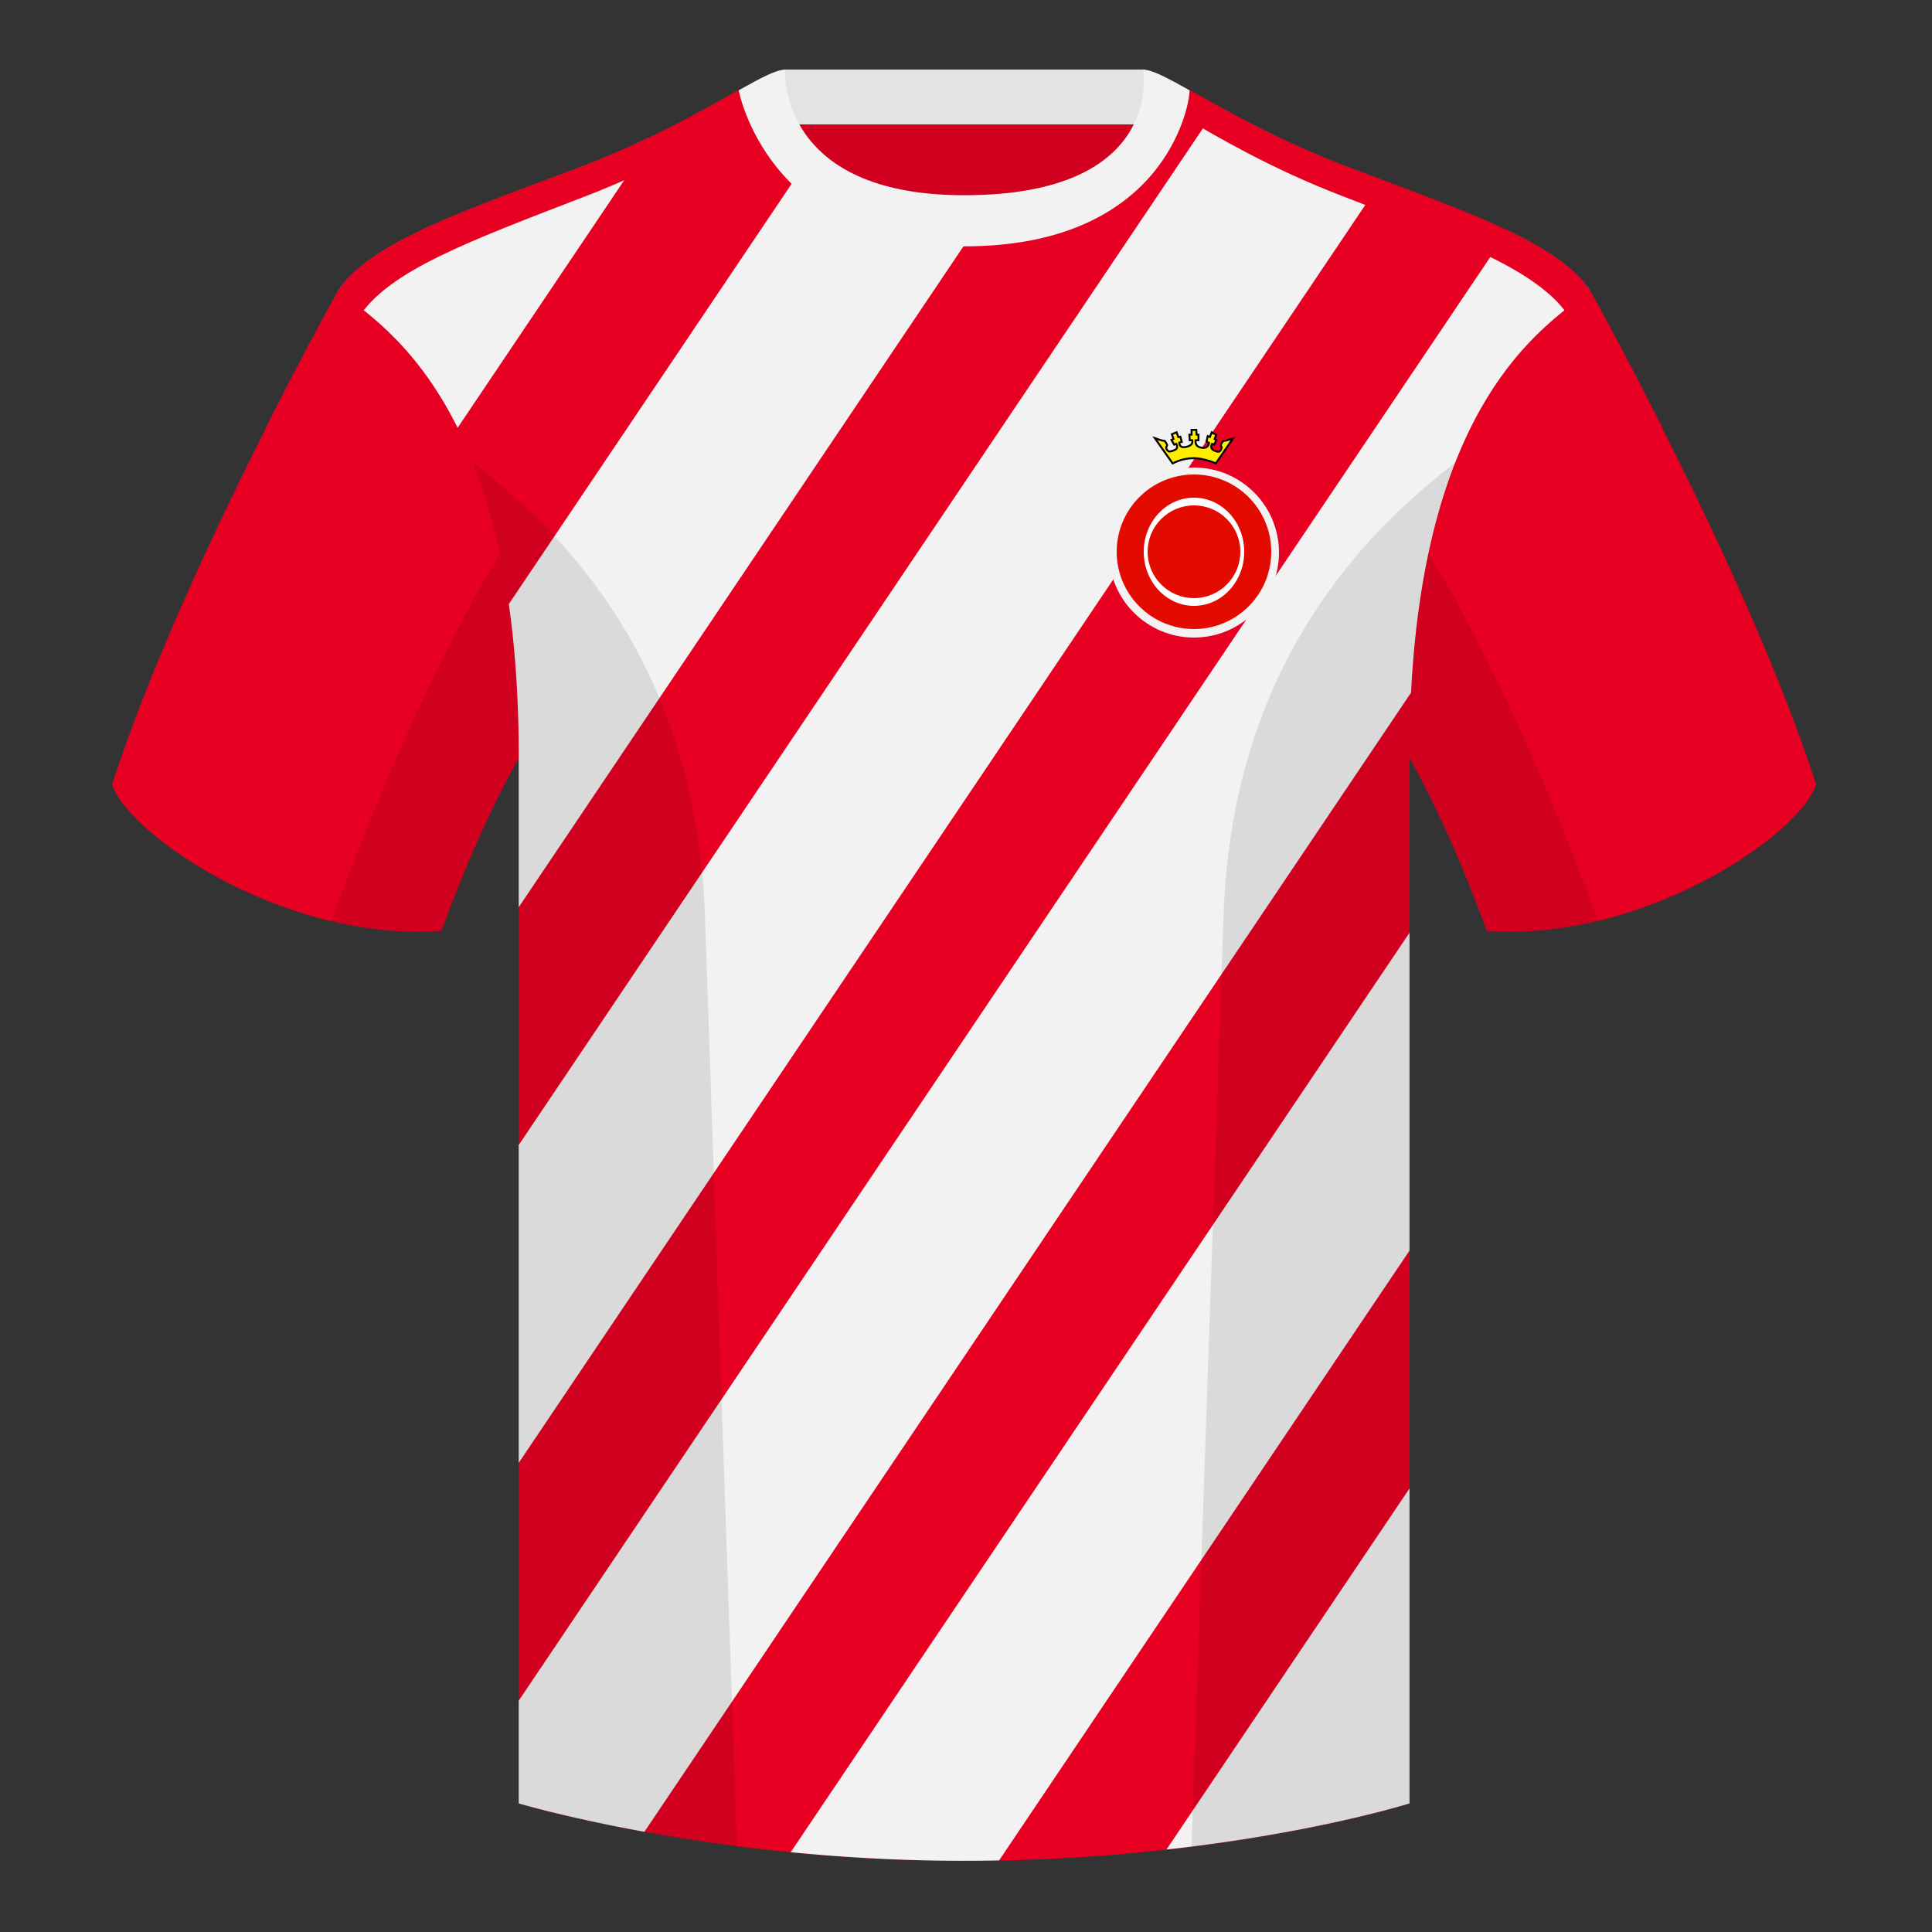 <?xml version="1.0" encoding="UTF-8"?><svg height="500" viewBox="0 0 500 500" width="500" xmlns="http://www.w3.org/2000/svg"><rect x="0" y="0" width="500" height="500" fill="#333333" stroke="none"/><g fill="none" fill-rule="evenodd"><path d="M0 0h500v500H0z"/><path d="M203.006 109.193h93.643V21.898h-93.643z" fill="#d0001e"/><path d="M202.867 32.198h93.458v-14.2h-93.458z" fill="#e3e3e3"/><g fill="#e80022"><path d="M87.55 75.26s-40.762 72.8-58.547 127.77c4.445 13.375 45.208 40.86 85.232 37.885 13.34-36.4 24.46-52 24.46-52S141.658 93.83 87.55 75.26M411.476 75.26s40.762 72.8 58.547 127.77c-4.445 13.375-45.208 40.86-85.232 37.885-13.34-36.4-24.46-52-24.46-52S357.368 93.83 411.476 75.26"/><path d="M249.514 57.706c-50.082 0-47.799-39.47-48.743-39.14-7.516 2.618-24.133 14.936-52.439 25.495-31.872 11.885-52.625 19.315-60.782 31.2 11.115 8.915 46.694 28.97 46.694 120.345v271.14S183.902 481.6 249.13 481.6c68.93 0 115.649-14.855 115.649-14.855v-271.14c0-91.375 35.58-111.43 46.7-120.345-8.157-11.885-28.91-19.315-60.783-31.2-28.36-10.577-44.982-22.92-52.478-25.511-.928-.318 4.177 39.156-48.703 39.156z"/></g><path d="M253.489 57.595L134.245 234.781v-39.209c0-14.882-.944-27.872-2.572-39.23l77.345-114.929c6.48 8.566 18.385 16.26 40.496 16.26 1.363 0 2.688-.027 3.975-.078zm61.689-30.118c8.817 4.876 20.527 10.96 35.517 16.55 2.382.889 4.702 1.752 6.96 2.594L134.245 378.59v-82.262zm75.061 32.274c10.056 4.787 17.195 9.585 21.239 15.477-10.425 8.357-42.344 26.504-46.297 104.018L166.777 474.058c-20.299-3.686-32.532-7.345-32.532-7.345v-26.576L390.239 59.75zm-25.46 181.64v82.262L258.566 481.475c-3.097.06-6.243.092-9.437.092-15.923 0-30.919-.885-44.49-2.223zm0 143.81v81.511s-23.968 7.621-62.896 11.946zm-246.35-274.488C107.45 88.57 93.725 80.18 87.551 75.227c8.156-11.885 28.91-19.315 60.782-31.2a242.422 242.422 0 0 0 21.037-9.008l-50.94 75.694z" fill="#f2f2f2"/><path d="M191.152 23.27l2.18 6.72c-8.9 5.142-22.462 13.33-41.613 20.721-30.81 11.885-50.865 19.315-58.747 31.2 0 0-7.812 14.495-17.944 35.245l-6.307-6.322c10.64-21.092 18.83-35.72 18.83-35.72l.002.001c8.154-11.886 28.907-19.316 60.78-31.201 19.581-7.304 33.569-15.45 42.819-20.645zM307.867 23.265c9.25 5.194 23.24 13.343 42.827 20.649 31.873 11.885 52.626 19.315 60.78 31.201h.003s8.19 14.627 18.83 35.719l-6.308 6.322c-10.132-20.75-17.944-35.245-17.944-35.245-7.882-11.885-27.937-19.315-58.747-31.2-18.68-7.209-32.042-15.176-40.947-20.336z" fill="#e80022"/><path d="M249.576 63.752c51.479 0 58.279-35.895 58.279-40.38-5.772-3.24-9.728-5.345-12.008-5.345 0 0 5.881 32.495-46.335 32.495-48.52 0-46.336-32.495-46.336-32.495-2.28 0-6.235 2.105-12.002 5.345 0 0 7.368 40.38 58.402 40.38" fill="#f2f2f2"/><g transform="translate(286.5 110.5)"><path d="M22.5 54.5c12.155 0 22-9.854 22-22s-9.845-22-22-22-22 9.854-22 22 9.845 22 22 22zm.5-4C12.787 50.5 4.5 42.222 4.5 32S12.787 13.5 23 13.5 41.5 21.778 41.5 32 33.213 50.5 23 50.5z" fill="#f2f2f2" fill-rule="nonzero"/><circle cx="22.5" cy="32.295" fill="#e30b00" r="20"/><ellipse cx="22.5" cy="32.295" fill="#fff" rx="13" ry="14"/><circle cx="22.5" cy="32.295" fill="#e30b00" r="12"/><path d="M21.628 1.738V.5h1.723l.047 1.238h.52l-.006 1.954h-.754c-.016.884.453 1.323 1.516 1.449.913.107 1.295-.23 1.434-.898a17.872 17.872 0 0 1-.31-.154l-.351-.178.44-1.888.595.226.482-1.221 1.615.908-.423 1.057.48.247-.796 1.666-.44-.186a10.845 10.845 0 0 0-.081-.034c-.087.226-.115.423-.076.59.051.216.224.412.6.59.763.365 1.033.359 1.153.24.018-.016.103-.118.107-.122.166-.185.322-.518.322-.797 0 .09-.023.043-.035.024-.146-.245-.175-.305-.175-.487 0-.32.375-1 .717-1.25.19-.14.354-.169.647-.18h.026c.1-.004.136-.007.14-.009.203-.068.566-.18 1.092-.336l1.356-.402-4.946 7.183-.373-.153c-1.84-.757-3.857-1.242-5.417-1.242-1.767 0-3.498.4-5.175 1.228l-.384.19-5.196-7.378 1.488.534c.742.267 1.284.407 1.603.424l.218.011.14.168c.296.355.631.919.631 1.19 0 .165-.022.217-.158.488-.022.045-.052.115-.052.041 0 .308.05.432.164.551.023.024.12.117.137.133l.07.075c.07.08.08.088.164.098.219.025.61-.06 1.205-.306.562-.232.717-.538.469-1.106l-.516.214-.946-1.644.568-.274-.423-1.24 1.686-.688.472 1.285.536-.091.49 1.777-.681.217c.13.708.574.893 1.53.664.968-.232 1.37-.601 1.337-1.204h-.663l-.119-1.954zm.141 1.588l.482.366h-.417a1.728 1.728 0 0 0-.065-.366zm-4.188.972l.62.204-.42.174a3.306 3.306 0 0 0-.2-.378zM22.628 1.5h-.24l-.01-.25.114-.114.136.132zm.287 1.192h.498l-.045.046h-.453zm-2.184 3.176c-.808.194-1.466.135-1.941-.16-.163.422-.529.764-1.096.998-.605.25-1.071.375-1.445.389l.977 1.387a12.505 12.505 0 0 1 5.23-1.147c1.599 0 3.576.451 5.422 1.167l.921-1.337c-.375-.003-.831-.13-1.387-.395-.546-.26-.905-.616-1.074-1.047-.437.348-1.034.499-1.78.41-1.036-.121-1.753-.536-2.118-1.204-.351.434-.928.752-1.71.94zm6.584-2.183l-.129-.066-.033.366c0 .016-.002.031-.004.047zm-.213-.11l-.155-.08-.346-.13-.001.004c.101.048.182.084.24.108l.245.097.017.002zm-.868-.35l.015-.029c.111.057.21.106.296.147zm1.09-.847l.151-.376.021-.007.076.216-.099.25zm-.01 1.307l.029-.058.009.003c.089.029.203.072.345.13l.048.142-.001.004zm3.467.601a4.303 4.303 0 0 1-.142.007h-.024c-.092.004-.12.01-.093-.011-.094.069-.307.456-.307.442 0-.09.023-.044.035-.024.049.083.085.144.111.197zm-16.051.457c.022-.044.052-.115.052-.041 0 .04-.15-.202-.284-.395a4.2 4.2 0 0 1-.242-.041l.417.592.057-.115zm3.371-1.31l.008.022.023-.007.083-.035zm.019.054l-.203.098-.002-.047.194-.08zm-.398.192l-.323.156-.111-.037.405-.168zm-.153-1.318l-.106-.287.063-.139.075.033.114.334zm.86.993l.357-.114.061.039-.015.03-.398.067zm3.686-.616h-.426l-.048-.046h.471z" fill="#000" fill-rule="nonzero"/><path d="M22.87 1l.047 1.238h.5l-.004.954h-.71c-.225 1.454.413 2.269 1.913 2.445 1.784.21 1.995-1.191 2.04-1.696a8.919 8.919 0 0 1-.633-.298l.221-.95.522.2.453-1.148.733.412-.43 1.073.454.233-.382.797c-.347-.147-.528-.205-.543-.176-.206.393-.853 1.553.576 2.234s1.688.177 1.847 0c.16-.176.451-.629.451-1.131 0-.11-.21-.353-.21-.463 0-.11.256-.658.513-.846.173-.127.477-.053.676-.119a35.81 35.81 0 0 1 1.075-.33l-3.915 5.685c-1.692-.696-3.83-1.279-5.607-1.279-1.768 0-3.584.384-5.397 1.28L13.02 3.38c.785.282 1.367.432 1.747.452.216.26.515.76.515.87s-.21.419-.21.53c0 .739.318.885.493 1.086s.47.534 1.938-.074c.98-.404 1.148-1.14.506-2.204l-.53.22-.458-.797.482-.233-.414-1.213.77-.314.438 1.19.5-.086.24.877-.608.194c.053 1.34.782 1.84 2.185 1.504s1.95-1.066 1.637-2.19h-.61l-.057-.954h.544V1z" fill="#fe0"/></g><path d="M413.584 238.323c-9.287 2.238-19.064 3.316-28.798 2.592-8.197-22.369-15.557-36.883-20.012-44.748v270.577s-21.102 6.71-55.867 11.11l-.544-.059c1.881-54.795 5.722-166.47 8.277-240.705 2.055-59.755 31.084-95.29 60.099-117.44-2.676 6.78-5.072 14.606-7 23.667 7.354 11.852 24.436 42.069 43.831 94.964l.014.042zM190.717 477.795c-34.248-4.401-56.477-11.05-56.477-11.05V196.171c-4.456 7.867-11.813 22.38-20.01 44.743-9.632.716-19.308-.332-28.51-2.523.005-.033.012-.065.02-.097 19.377-52.848 36.305-83.066 43.61-94.944-1.93-9.075-4.328-16.912-7.007-23.701 29.015 22.15 58.044 57.685 60.1 117.44 2.554 74.235 6.395 185.91 8.276 240.705z" fill="#000" fill-opacity=".1"/></g></svg>